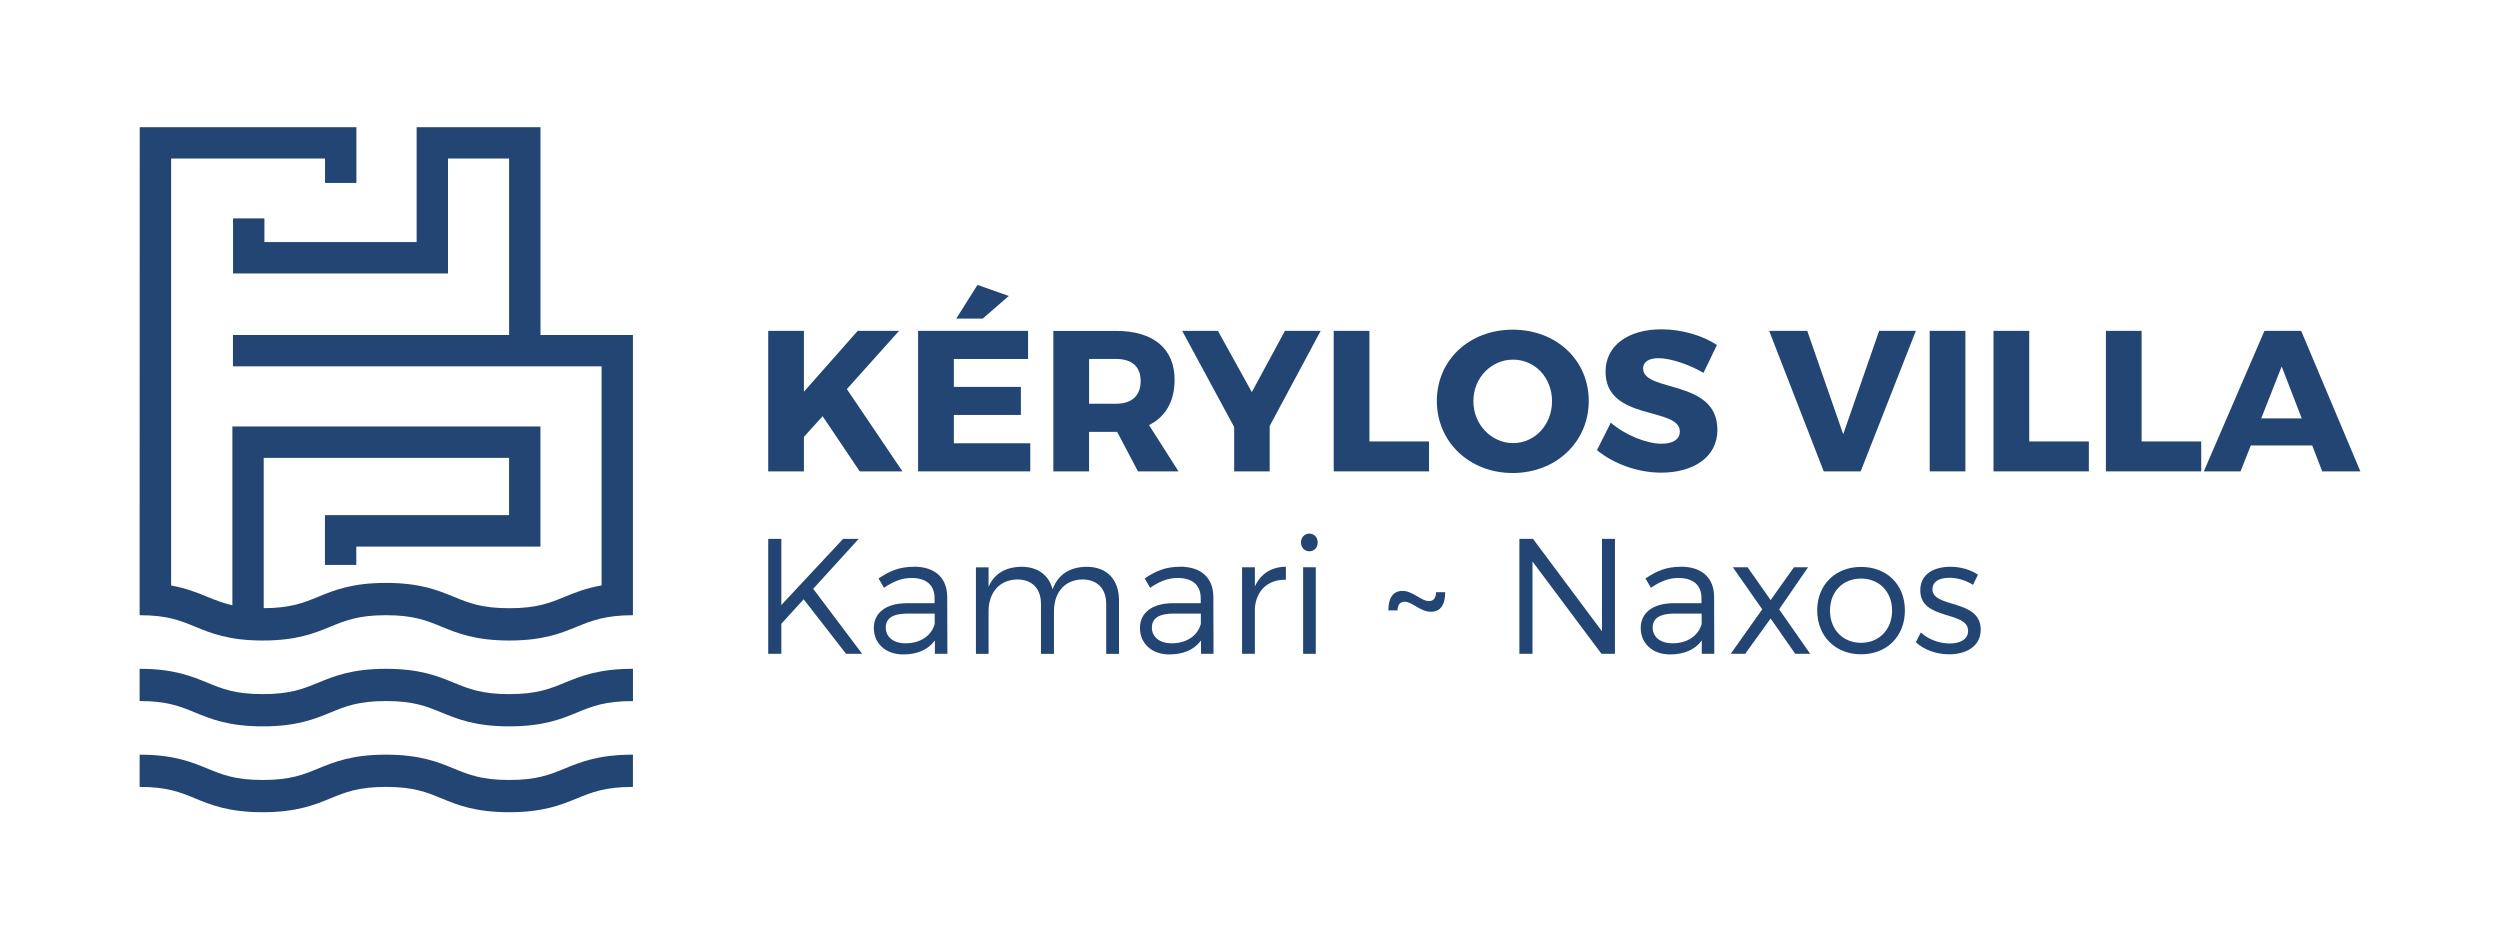 <?xml version="1.0" encoding="UTF-8"?>
<svg id="Calque_1" data-name="Calque 1" xmlns="http://www.w3.org/2000/svg" viewBox="0 0 565.79 212.6">
  <defs>
    <style>
      .cls-1 {
        fill: #224573;
      }
    </style>
  </defs>
  <polygon class="cls-1" points="203.47 74.88 194.11 74.88 181.94 88.65 181.94 74.88 173.86 74.88 173.86 106.68 181.94 106.68 181.94 98.87 186.17 94.19 194.57 106.68 204.24 106.68 191.66 88.06 203.47 74.88"/>
  <polygon class="cls-1" points="233.17 100.32 215.87 100.32 215.87 93.91 231.04 93.91 231.04 87.56 215.87 87.56 215.87 81.24 232.67 81.24 232.67 74.88 207.78 74.88 207.78 106.68 233.17 106.68 233.17 100.32"/>
  <polygon class="cls-1" points="228.31 66.98 221.22 64.48 216.41 72.11 222.4 72.11 228.31 66.98"/>
  <g>
    <path class="cls-1" d="M260.06,96.19c3.73-1.86,5.77-5.36,5.77-10.22,0-7.09-4.81-11.08-13.22-11.08h-14.22v31.8h8.08v-8.95h6.36l4.72,8.95h9.17l-6.68-10.49ZM252.61,91.37h-6.13v-10.13h6.13c3.5,0,5.54,1.68,5.54,5s-2.04,5.13-5.54,5.13"/>
    <polygon class="cls-1" points="283.31 88.74 275.63 74.88 267.55 74.88 279.31 96.64 279.31 106.68 287.35 106.68 287.35 96.41 298.89 74.88 290.8 74.88 283.31 88.74"/>
    <polygon class="cls-1" points="309.92 74.88 301.84 74.88 301.84 106.68 323.41 106.68 323.41 99.91 309.92 99.91 309.92 74.88"/>
    <path class="cls-1" d="M342.35,74.61c-9.81,0-17.17,6.86-17.17,16.13s7.36,16.31,17.17,16.31,17.21-7.04,17.21-16.31-7.36-16.13-17.21-16.13M342.44,100.28c-4.86,0-8.99-4.14-8.99-9.49s4.09-9.4,8.99-9.4,8.81,4.04,8.81,9.4-3.91,9.49-8.81,9.49"/>
    <path class="cls-1" d="M388.67,97.23c0-11.49-16.81-8.36-16.81-13.85,0-1.54,1.41-2.32,3.49-2.32,2.59,0,6.81,1.36,10.18,3.32l3.04-6.31c-3.27-2.14-7.95-3.54-12.54-3.54-7.63,0-12.67,3.73-12.67,9.58,0,11.26,16.81,7.9,16.81,13.54,0,1.82-1.59,2.77-4.13,2.77-3.32,0-8.22-1.91-11.49-4.77l-3.13,6.23c3.77,3.09,9.22,5.09,14.54,5.09,7.08,0,12.72-3.36,12.72-9.72"/>
    <polygon class="cls-1" points="417.15 98.28 409.01 74.88 400.39 74.88 412.74 106.68 421.1 106.68 433.59 74.88 425.28 74.88 417.15 98.28"/>
    <rect class="cls-1" x="436.72" y="74.88" width="8.08" height="31.8"/>
    <polygon class="cls-1" points="472.74 99.91 459.25 99.91 459.25 74.88 451.16 74.88 451.16 106.68 472.74 106.68 472.74 99.91"/>
    <polygon class="cls-1" points="484.68 74.88 476.6 74.88 476.6 106.68 498.17 106.68 498.17 99.91 484.68 99.91 484.68 74.88"/>
    <path class="cls-1" d="M520.79,74.88h-8.31l-13.72,31.8h8.31l2.32-5.86h13.9l2.27,5.86h8.63l-13.4-31.8ZM511.75,94.69l4.63-11.76,4.54,11.76h-9.17Z"/>
    <path class="cls-1" d="M296.33,120.76c-1.08,0-1.9.86-1.9,2.01s.82,2,1.9,2,1.89-.85,1.89-2-.82-2.01-1.89-2.01"/>
    <polygon class="cls-1" points="194.34 121.95 190.81 121.95 176.83 136.93 176.83 121.95 173.86 121.95 173.86 147.97 176.83 147.97 176.83 141.17 181.88 135.63 191.48 147.97 195.12 147.97 184.04 133.25 194.34 121.95"/>
    <path class="cls-1" d="M206.82,128.27c-3.34,0-5.46.97-7.99,2.64l1.23,2.12c2.04-1.41,4.05-2.23,6.21-2.23,3.46,0,5.24,1.71,5.24,4.57v1.15h-6.43c-4.61.04-7.32,2.19-7.32,5.61s2.6,5.98,6.65,5.98c3.12,0,5.61-1.04,7.17-3.16v3.01h2.83l-.04-12.94c-.04-4.2-2.71-6.77-7.55-6.77M211.54,141.2c-.74,2.71-3.27,4.39-6.58,4.39-2.75,0-4.5-1.41-4.5-3.57s1.71-3.16,4.98-3.16h6.1v2.34Z"/>
    <path class="cls-1" d="M245.95,128.27c-3.75.04-6.5,1.67-7.73,5.13-.82-3.23-3.35-5.13-7.02-5.13-3.53.04-6.17,1.49-7.47,4.54v-4.42h-2.86v19.59h2.86v-9.63c0-4.2,2.42-7.1,6.43-7.21,3.42,0,5.43,2.04,5.43,5.54v11.3h2.94v-9.63c0-4.2,2.34-7.1,6.39-7.21,3.38,0,5.43,2.04,5.43,5.54v11.3h2.9v-12.08c0-4.72-2.71-7.62-7.29-7.62"/>
    <path class="cls-1" d="M267.05,128.27c-3.34,0-5.46.97-7.99,2.64l1.23,2.12c2.05-1.41,4.05-2.23,6.21-2.23,3.46,0,5.24,1.71,5.24,4.57v1.15h-6.43c-4.61.04-7.32,2.19-7.32,5.61s2.6,5.98,6.65,5.98c3.12,0,5.61-1.04,7.17-3.16v3.01h2.83l-.04-12.94c-.04-4.2-2.71-6.77-7.55-6.77M271.77,141.2c-.74,2.71-3.27,4.39-6.58,4.39-2.75,0-4.5-1.41-4.5-3.57s1.71-3.16,4.98-3.16h6.1v2.34Z"/>
    <path class="cls-1" d="M284,132.73v-4.35h-2.9v19.59h2.9v-10.41c.33-3.87,2.9-6.43,7.02-6.36v-2.94c-3.31.04-5.72,1.6-7.02,4.46"/>
    <rect class="cls-1" x="294.92" y="128.38" width="2.86" height="19.59"/>
    <path class="cls-1" d="M323.39,136.04c-1.71,0-3.68-2.31-5.98-2.31-2.08,0-3.2,1.52-3.2,4.42h2.08c0-1.26.56-1.97,1.6-1.97,1.75,0,3.49,2.27,5.98,2.27,2.08,0,3.2-1.52,3.2-4.42h-2.08c0,1.3-.56,2.01-1.6,2.01"/>
    <polygon class="cls-1" points="362.55 142.88 346.94 121.95 343.86 121.95 343.86 147.97 346.83 147.97 346.83 127.08 362.44 147.97 365.49 147.97 365.49 121.95 362.55 121.95 362.55 142.88"/>
    <path class="cls-1" d="M380.39,128.27c-3.34,0-5.46.97-7.99,2.64l1.23,2.12c2.04-1.41,4.05-2.23,6.2-2.23,3.46,0,5.24,1.71,5.24,4.57v1.15h-6.43c-4.61.04-7.32,2.19-7.32,5.61s2.6,5.98,6.65,5.98c3.12,0,5.61-1.04,7.17-3.16v3.01h2.83l-.04-12.94c-.04-4.2-2.71-6.77-7.55-6.77M385.11,141.2c-.74,2.71-3.27,4.39-6.58,4.39-2.75,0-4.5-1.41-4.5-3.57s1.71-3.16,4.98-3.16h6.1v2.34Z"/>
    <polygon class="cls-1" points="409.19 128.38 406 128.38 400.72 135.81 395.51 128.38 392.17 128.38 398.82 137.9 391.69 147.97 394.96 147.97 400.72 139.98 406.29 147.97 409.67 147.97 402.65 137.9 409.19 128.38"/>
    <path class="cls-1" d="M421.19,128.3c-5.8,0-9.93,4.02-9.93,9.85s4.12,9.93,9.93,9.93,9.92-4.05,9.92-9.93-4.12-9.85-9.92-9.85M421.19,145.48c-4.09,0-7.03-2.97-7.03-7.29s2.94-7.25,7.03-7.25,7.02,2.97,7.02,7.25-2.94,7.29-7.02,7.29"/>
    <path class="cls-1" d="M437.35,133.36c0-1.82,1.67-2.6,3.86-2.6,1.82,0,3.79.63,5.32,1.6l1.11-2.3c-1.63-1.12-3.9-1.79-6.25-1.79-3.57,0-6.8,1.56-6.8,5.31-.04,6.95,10.93,4.54,10.82,9.26-.04,1.93-1.9,2.79-4.2,2.79s-4.83-.93-6.5-2.49l-1.12,2.19c1.86,1.79,4.72,2.75,7.51,2.75,3.75,0,7.17-1.71,7.17-5.58,0-7.02-10.93-4.79-10.93-9.15"/>
    <path class="cls-1" d="M122.32,75.81V28.78h-28.03v26.01h-34.45v-5.36h-7.1v12.46h48.65v-26.01h13.83v39.93h-62.5v7.1h83.43v49.58c-3.52.61-6.03,1.63-8.32,2.57-3.39,1.39-6.31,2.59-12.57,2.59s-9.18-1.2-12.57-2.59c-3.58-1.47-7.64-3.14-15.34-3.14s-11.75,1.67-15.33,3.14c-3.34,1.37-6.25,2.56-12.34,2.58v-34.02h55.53v12.97h-41.67v11.26h7.1v-4.15h41.67v-27.18H52.59v40.46c-2.14-.48-3.84-1.17-5.66-1.91-2.27-.93-4.74-1.94-8.2-2.56V35.88h34.83v5.52h7.1v-12.62H31.62l-.02,110.45c6.25,0,9.16,1.2,12.54,2.59,3.58,1.47,7.63,3.14,15.32,3.14s11.75-1.67,15.33-3.14c3.38-1.39,6.31-2.59,12.56-2.59s9.18,1.2,12.56,2.59c3.58,1.47,7.64,3.14,15.34,3.14s11.76-1.67,15.34-3.14c3.37-1.38,6.47-2.58,12.65-2.59v-63.42h-20.93Z"/>
    <path class="cls-1" d="M59.47,164.39c7.69,0,11.75-1.67,15.33-3.14,3.38-1.39,6.31-2.59,12.56-2.59s9.18,1.2,12.56,2.59c3.58,1.47,7.64,3.14,15.34,3.14s11.76-1.67,15.34-3.14c3.37-1.39,6.29-2.58,12.65-2.59v-7.3c-7.79,0-11.85,1.67-15.42,3.14-3.39,1.39-6.31,2.59-12.57,2.59s-9.18-1.2-12.57-2.59c-3.58-1.47-7.64-3.14-15.34-3.14s-11.75,1.67-15.33,3.14c-3.38,1.39-6.31,2.59-12.56,2.59s-9.16-1.2-12.54-2.59c-3.58-1.47-7.63-3.14-15.32-3.14v7.3c6.25,0,9.16,1.2,12.54,2.59,3.58,1.47,7.63,3.14,15.32,3.14"/>
    <path class="cls-1" d="M115.26,176.52c-6.26,0-9.18-1.2-12.57-2.59-3.58-1.47-7.64-3.14-15.34-3.14s-11.75,1.67-15.33,3.14c-3.38,1.39-6.31,2.59-12.56,2.59s-9.16-1.2-12.54-2.59c-3.58-1.47-7.63-3.14-15.32-3.14v7.3c6.24,0,9.16,1.2,12.54,2.59,3.58,1.48,7.63,3.14,15.32,3.14s11.75-1.67,15.33-3.14c3.38-1.39,6.31-2.59,12.56-2.59s9.18,1.2,12.56,2.59c3.58,1.48,7.64,3.14,15.34,3.14s11.76-1.67,15.34-3.14c3.38-1.38,6.3-2.58,12.65-2.59v-7.3c-7.79,0-11.85,1.67-15.42,3.14-3.39,1.39-6.31,2.59-12.57,2.59"/>
  </g>
</svg>